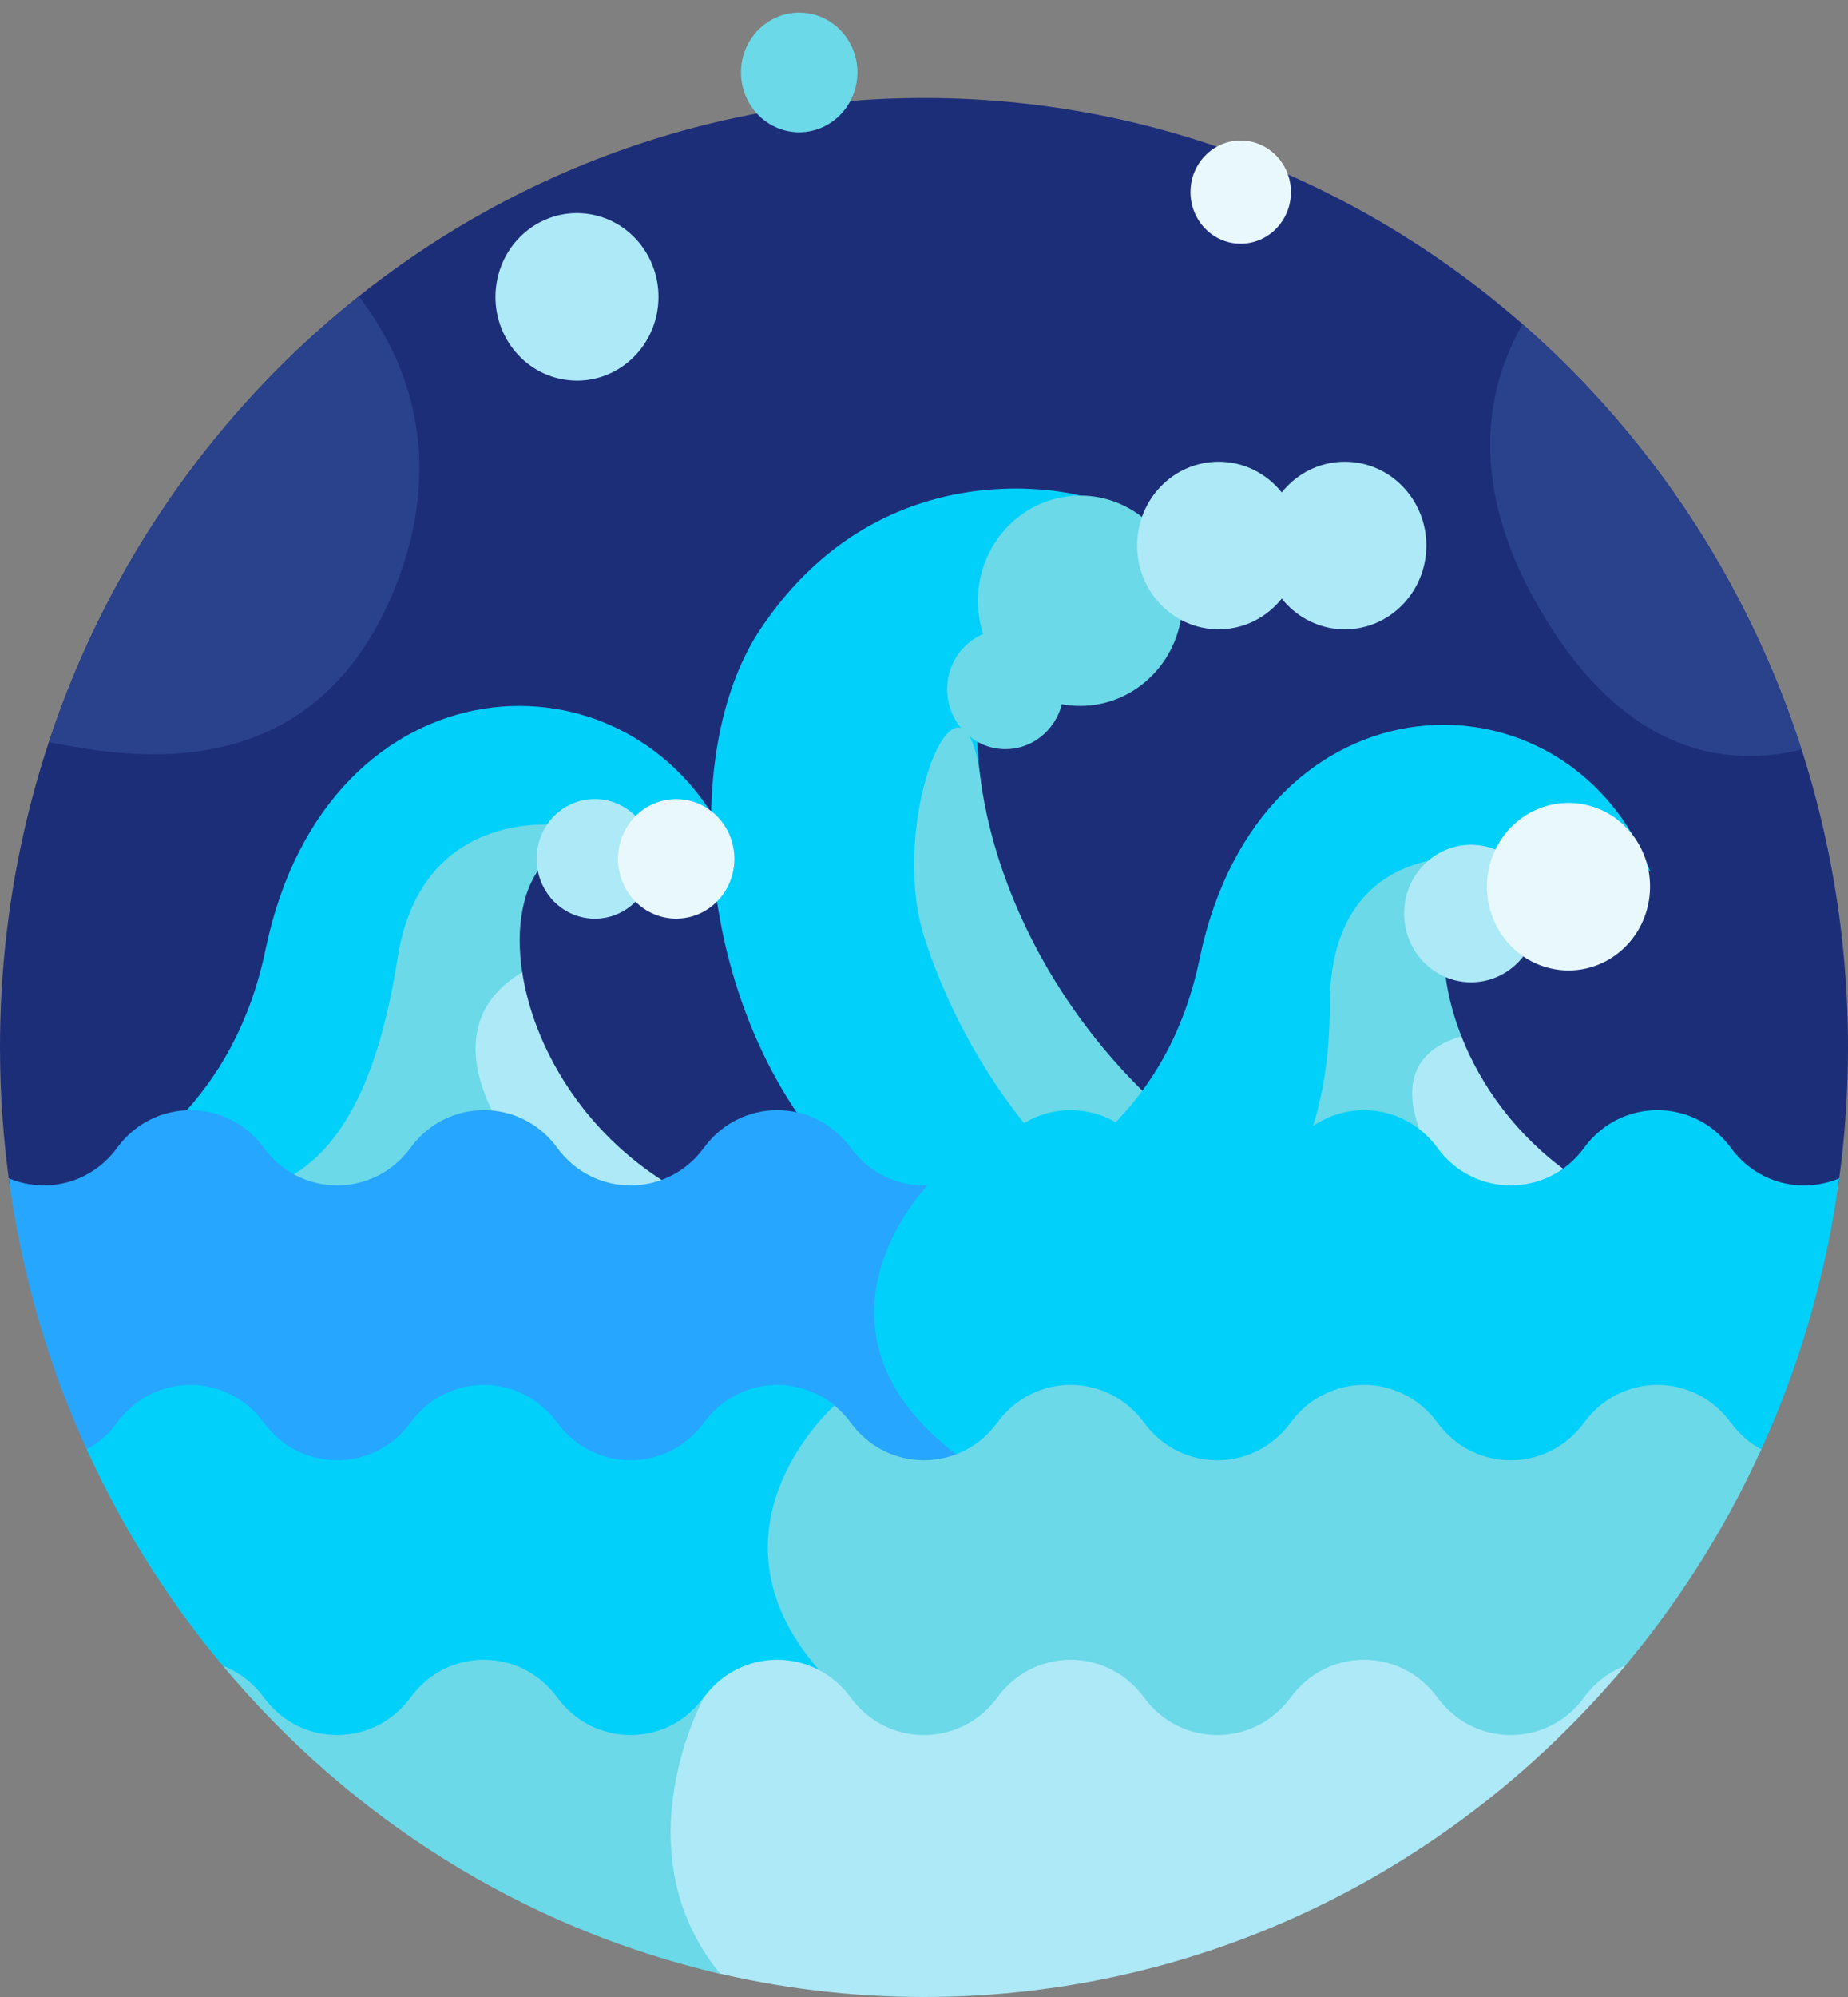 <?xml version="1.0" encoding="utf-8"?>
<svg xmlns="http://www.w3.org/2000/svg" fill="none" height="100%" overflow="visible" preserveAspectRatio="none" style="display: block;" viewBox="0 0 25 27" width="100%">
<rect x="0" y="0" width="25" height="27" fill="#808080" stroke="none"/>
<g clip-path="url(#clip0_0_946)" id="Layer_1">
<g id="Group">
<g id="Group_2">
<path d="M1.585 15.623C2.081 14.945 3.073 14.945 3.569 15.623L3.569 15.623C4.066 16.302 5.057 16.302 5.554 15.623L5.554 15.623C6.05 14.945 7.042 14.945 7.538 15.623L7.538 15.623C8.035 16.302 9.026 16.302 9.523 15.623L9.523 15.623C10.019 14.945 11.011 14.945 11.507 15.623L11.507 15.623C12.003 16.301 12.996 16.301 13.492 15.623C13.988 14.945 14.979 14.945 15.476 15.623L15.476 15.623C15.973 16.302 16.964 16.302 17.46 15.623L17.461 15.623C17.957 14.945 18.948 14.945 19.445 15.623L19.445 15.624C19.942 16.302 20.933 16.302 21.43 15.624L21.43 15.623C21.926 14.945 22.918 14.945 23.414 15.623L23.415 15.624C23.767 16.106 24.369 16.245 24.866 16.042C24.954 15.429 25 14.801 25 14.162C25 7.072 19.404 1.325 12.5 1.325C5.597 1.325 0 7.072 0 14.162C0 14.801 0.046 15.428 0.134 16.042C0.631 16.244 1.232 16.105 1.585 15.623Z" fill="#1D2E79" id="Vector"/>
</g>
<path d="M12.602 12.659C12.192 11.355 12.986 10.737 13.269 10.565C13.112 9.442 13.316 8.455 13.869 7.887C14.24 7.506 14.62 7.256 14.998 7.102L14.613 6.701C14.613 6.701 11.975 5.979 10.285 8.509C9.261 10.042 9.393 13.101 10.864 15.165C11.11 15.239 11.337 15.391 11.507 15.623L11.507 15.623C11.868 16.116 12.491 16.25 12.995 16.026L13.996 15.235C13.331 14.423 12.857 13.471 12.602 12.659Z" fill="#01D0FB" id="Vector_2"/>
<path d="M12.5 12.659C12.761 13.488 13.248 14.461 13.934 15.284L14.044 15.197C14.538 15.006 15.128 15.148 15.476 15.623L15.476 15.623C15.863 16.152 16.551 16.269 17.071 15.973C14.758 14.648 13.505 12.384 13.262 10.512C13.018 8.64 12.005 11.087 12.5 12.659Z" fill="#6BD9E7" id="Vector_3"/>
<path d="M19.776 14.026C19.418 13.128 19.456 12.244 19.875 11.813C19.95 11.736 20.026 11.67 20.102 11.612L19.756 11.522L19.742 11.52C19.713 11.518 19.007 11.479 18.475 11.992C18.103 12.352 17.914 12.888 17.914 13.586C17.914 14.413 17.767 15.029 17.593 15.47C18.088 14.979 18.892 14.997 19.364 15.524C18.862 14.511 19.369 14.153 19.776 14.026Z" fill="#6BD9E7" id="Vector_4"/>
<path d="M19.77 14.012C19.371 14.123 18.827 14.452 19.267 15.427C19.331 15.484 19.391 15.55 19.445 15.623L19.445 15.624C19.878 16.214 20.685 16.291 21.214 15.852C20.511 15.35 20.032 14.677 19.77 14.012Z" fill="#ADE9F7" id="Vector_5"/>
<path d="M22.328 11.788C21.212 8.926 17.049 9.015 16.228 12.964C16.02 13.965 15.575 14.7 15.025 15.241C15.196 15.326 15.351 15.453 15.476 15.623L15.476 15.623C15.973 16.302 16.964 16.302 17.46 15.623L17.461 15.623C17.536 15.52 17.623 15.433 17.718 15.361C17.87 14.925 17.99 14.343 17.99 13.586C17.99 11.487 19.738 11.598 19.738 11.598L20.026 11.673C21.12 10.75 22.328 11.788 22.328 11.788Z" fill="#01D0FB" id="Vector_6"/>
<path d="M7.069 13.174C6.965 12.531 7.072 11.961 7.387 11.638C7.657 11.36 7.938 11.209 8.211 11.141L7.668 11.088C7.605 11.078 6.787 10.958 6.111 11.458C5.678 11.779 5.405 12.282 5.3 12.954C5.054 14.536 4.564 15.5 3.813 15.875C4.342 16.287 5.129 16.204 5.554 15.623L5.554 15.623C5.851 15.217 6.326 15.054 6.766 15.135C6.169 14.014 6.643 13.442 7.069 13.174Z" fill="#6BD9E7" id="Vector_7"/>
<path d="M7.065 13.146C6.629 13.4 6.099 13.97 6.71 15.126C7.025 15.169 7.326 15.334 7.538 15.623L7.538 15.623C7.905 16.125 8.542 16.255 9.05 16.016C7.869 15.299 7.216 14.133 7.065 13.146Z" fill="#ADE9F7" id="Vector_8"/>
<path d="M3.593 12.835C3.387 13.829 2.955 14.57 2.419 15.125C2.841 15.07 3.286 15.236 3.569 15.623L3.569 15.623C3.66 15.748 3.768 15.849 3.886 15.928C4.639 15.53 5.129 14.551 5.376 12.966C5.707 10.837 7.659 11.166 7.659 11.166L8.022 11.201C8.606 10.971 9.169 11.158 9.532 11.348L9.836 11.377C8.544 8.644 4.424 8.839 3.593 12.835Z" fill="#01D0FB" id="Vector_9"/>
<path d="M23.415 15.519L23.414 15.518C22.918 14.84 21.926 14.84 21.43 15.518L21.43 15.519C20.933 16.197 19.942 16.197 19.445 15.519L19.445 15.518C18.948 14.84 17.957 14.84 17.461 15.518L17.46 15.519C16.964 16.197 15.973 16.197 15.476 15.519L15.476 15.518C14.979 14.84 13.988 14.84 13.492 15.518C13.232 15.874 12.836 16.043 12.447 16.026V16.026C12.447 16.026 10.586 17.933 12.831 19.663C12.874 19.696 12.913 19.729 12.95 19.761C13.156 19.679 13.345 19.539 13.492 19.339C13.988 18.66 14.979 18.66 15.476 19.339L15.476 19.339C15.973 20.018 16.964 20.018 17.46 19.339L17.461 19.339C17.957 18.66 18.948 18.66 19.445 19.339L19.445 19.339C19.942 20.018 20.933 20.018 21.43 19.339L21.43 19.339C21.926 18.66 22.918 18.66 23.414 19.339L23.415 19.339C23.52 19.484 23.648 19.597 23.789 19.68C24.329 18.516 24.703 17.256 24.881 15.932C24.381 16.143 23.771 16.006 23.415 15.519Z" fill="#01D0FB" id="Vector_10"/>
<path d="M12.933 19.663C10.688 17.933 12.55 16.026 12.55 16.026C12.161 16.042 11.767 15.873 11.507 15.518L11.507 15.518C11.011 14.84 10.019 14.84 9.523 15.518L9.522 15.519C9.026 16.197 8.035 16.197 7.538 15.519L7.538 15.518C7.042 14.84 6.05 14.84 5.554 15.518L5.554 15.518C5.057 16.197 4.066 16.197 3.569 15.518L3.569 15.518C3.073 14.84 2.081 14.84 1.585 15.518C1.229 16.005 0.619 16.142 0.119 15.931C0.296 17.256 0.671 18.516 1.21 19.679C1.351 19.596 1.479 19.483 1.585 19.339C2.081 18.66 3.073 18.66 3.569 19.339L3.569 19.339C4.066 20.017 5.057 20.017 5.554 19.339L5.554 19.339C6.05 18.66 7.042 18.66 7.538 19.339L7.538 19.339C8.035 20.018 9.026 20.018 9.522 19.339L9.523 19.339C10.019 18.66 11.011 18.66 11.507 19.339L11.507 19.339C11.874 19.84 12.51 19.971 13.018 19.732C12.991 19.709 12.963 19.686 12.933 19.663Z" fill="#26A6FE" id="Vector_11"/>
<path d="M23.415 19.235L23.414 19.234C22.918 18.555 21.926 18.555 21.43 19.234L21.43 19.234C20.933 19.913 19.942 19.913 19.445 19.234L19.445 19.234C18.948 18.555 17.957 18.555 17.461 19.234L17.46 19.234C16.964 19.913 15.973 19.913 15.476 19.234L15.476 19.234C14.979 18.555 13.988 18.555 13.492 19.234C12.995 19.913 12.004 19.913 11.507 19.234L11.507 19.234C11.422 19.117 11.322 19.021 11.212 18.945L11.188 19.003C11.188 19.003 9.304 20.663 10.979 22.58C11.005 22.61 11.029 22.64 11.052 22.67C11.224 22.755 11.382 22.883 11.507 23.054L11.507 23.055C12.004 23.733 12.995 23.733 13.492 23.055C13.988 22.376 14.979 22.376 15.476 23.054L15.476 23.055C15.973 23.733 16.964 23.733 17.46 23.055L17.461 23.054C17.957 22.376 18.948 22.376 19.445 23.054L19.445 23.055C19.942 23.733 20.933 23.733 21.43 23.055L21.43 23.054C21.544 22.898 21.684 22.779 21.839 22.694C22.639 21.771 23.311 20.729 23.827 19.596C23.671 19.512 23.53 19.392 23.415 19.235Z" fill="#6BD9E7" id="Vector_12"/>
<path d="M11.226 22.775C11.184 22.709 11.136 22.644 11.081 22.58C9.406 20.663 11.29 19.003 11.29 19.003C10.76 18.567 9.955 18.644 9.523 19.234L9.523 19.234C9.026 19.913 8.035 19.913 7.538 19.234L7.538 19.234C7.042 18.555 6.05 18.555 5.554 19.234L5.554 19.234C5.057 19.913 4.066 19.913 3.569 19.234L3.569 19.234C3.073 18.555 2.081 18.555 1.585 19.234C1.47 19.391 1.328 19.512 1.173 19.596C1.689 20.729 2.361 21.772 3.162 22.696C3.316 22.78 3.456 22.899 3.569 23.055L3.569 23.055C4.066 23.733 5.057 23.733 5.554 23.055L5.554 23.054C6.05 22.376 7.042 22.376 7.538 23.054L7.538 23.055C8.035 23.733 9.026 23.733 9.523 23.055L9.523 23.054C9.937 22.487 10.698 22.395 11.226 22.775Z" fill="#01D0FB" id="Vector_13"/>
<path d="M21.43 22.949L21.43 22.95C20.933 23.628 19.942 23.628 19.445 22.95L19.445 22.95C18.948 22.271 17.957 22.271 17.461 22.95L17.46 22.95C16.964 23.628 15.973 23.628 15.476 22.95L15.476 22.95C14.979 22.271 13.988 22.271 13.492 22.95C12.995 23.628 12.004 23.628 11.507 22.95L11.507 22.95C11.011 22.271 10.019 22.271 9.523 22.95L9.522 22.95C9.46 23.035 9.39 23.109 9.314 23.173C9.067 23.747 8.551 25.322 9.615 26.655C10.541 26.88 11.507 27 12.5 27C16.295 27 19.694 25.263 21.987 22.521C21.774 22.602 21.579 22.745 21.43 22.949Z" fill="#ADE9F7" id="Vector_14"/>
<g id="Group_3">
<path d="M9.522 22.95C9.026 23.628 8.035 23.628 7.538 22.95L7.538 22.95C7.042 22.271 6.05 22.271 5.554 22.95L5.554 22.95C5.057 23.628 4.066 23.628 3.569 22.95L3.569 22.95C3.42 22.746 3.226 22.604 3.014 22.522C4.734 24.579 7.077 26.07 9.743 26.687C8.375 25.017 9.523 22.95 9.523 22.95L9.522 22.95Z" fill="#6BD9E7" id="Vector_15"/>
<path d="M14.613 9.544C15.377 9.544 15.997 8.908 15.997 8.123C15.997 7.338 15.377 6.701 14.613 6.701C13.848 6.701 13.229 7.338 13.229 8.123C13.229 8.908 13.848 9.544 14.613 9.544Z" fill="#6BD9E7" id="Vector_16"/>
<path d="M14.141 9.908C14.458 9.602 14.473 9.09 14.175 8.765C13.876 8.44 13.378 8.425 13.061 8.731C12.744 9.037 12.73 9.549 13.028 9.874C13.326 10.2 13.825 10.215 14.141 9.908Z" fill="#6BD9E7" id="Vector_17"/>
</g>
<path d="M8.362 12.354C8.761 12.175 8.943 11.698 8.769 11.289C8.595 10.879 8.131 10.692 7.732 10.87C7.333 11.049 7.151 11.526 7.325 11.935C7.499 12.345 7.963 12.532 8.362 12.354Z" fill="#ADE9F7" id="Vector_18"/>
<path d="M19.9 13.281C20.4 13.281 20.805 12.864 20.805 12.351C20.805 11.838 20.4 11.422 19.9 11.422C19.401 11.422 18.995 11.838 18.995 12.351C18.995 12.864 19.401 13.281 19.9 13.281Z" fill="#ADE9F7" id="Vector_19"/>
<path d="M11.576 1.173C11.681 0.74 11.423 0.301 11.001 0.194C10.578 0.087 10.151 0.352 10.047 0.785C9.943 1.219 10.2 1.657 10.623 1.765C11.045 1.872 11.472 1.607 11.576 1.173Z" fill="#6BD9E7" id="Vector_20"/>
<path d="M16.784 3.295C17.159 3.295 17.464 2.983 17.464 2.597C17.464 2.212 17.159 1.9 16.784 1.9C16.409 1.9 16.105 2.212 16.105 2.597C16.105 2.983 16.409 3.295 16.784 3.295Z" fill="#E8F8FC" id="Vector_21"/>
<path d="M18.193 8.509C18.802 8.509 19.296 8.001 19.296 7.376C19.296 6.75 18.802 6.243 18.193 6.243C17.584 6.243 17.09 6.75 17.09 7.376C17.09 8.001 17.584 8.509 18.193 8.509Z" fill="#ADE9F7" id="Vector_22"/>
<path d="M16.486 8.509C17.095 8.509 17.589 8.001 17.589 7.376C17.589 6.75 17.095 6.243 16.486 6.243C15.876 6.243 15.383 6.75 15.383 7.376C15.383 8.001 15.876 8.509 16.486 8.509Z" fill="#ADE9F7" id="Vector_23"/>
<path d="M8.894 4.194C8.991 3.577 8.582 2.995 7.981 2.896C7.38 2.796 6.814 3.216 6.717 3.834C6.62 4.451 7.029 5.033 7.63 5.132C8.231 5.232 8.797 4.812 8.894 4.194Z" fill="#ADE9F7" id="Vector_24"/>
<path d="M22.308 12.168C22.405 11.55 21.996 10.969 21.394 10.87C20.793 10.77 20.227 11.19 20.13 11.808C20.033 12.425 20.442 13.007 21.044 13.106C21.645 13.206 22.211 12.786 22.308 12.168Z" fill="#E8F8FC" id="Vector_25"/>
<path d="M9.704 12.184C10.012 11.868 10.012 11.356 9.704 11.04C9.397 10.725 8.898 10.725 8.591 11.04C8.283 11.356 8.283 11.868 8.591 12.184C8.898 12.499 9.397 12.499 9.704 12.184Z" fill="#E8F8FC" id="Vector_26"/>
<path d="M24.371 10.134C23.645 7.874 22.323 5.892 20.597 4.383C20.094 5.263 19.823 6.613 20.925 8.394C22.054 10.217 23.384 10.375 24.371 10.134Z" fill="#2A428B" id="Vector_27"/>
<path d="M0.66 10.035C1.495 10.181 4.139 10.807 5.308 8.032C6.088 6.18 5.468 4.806 4.854 4.007C2.933 5.534 1.457 7.623 0.66 10.035Z" fill="#2A428B" id="Vector_28"/>
</g>
</g>
<defs>
<clipPath id="clip0_0_946">
<rect fill="white" height="27" width="25"/>
</clipPath>
</defs>
</svg>